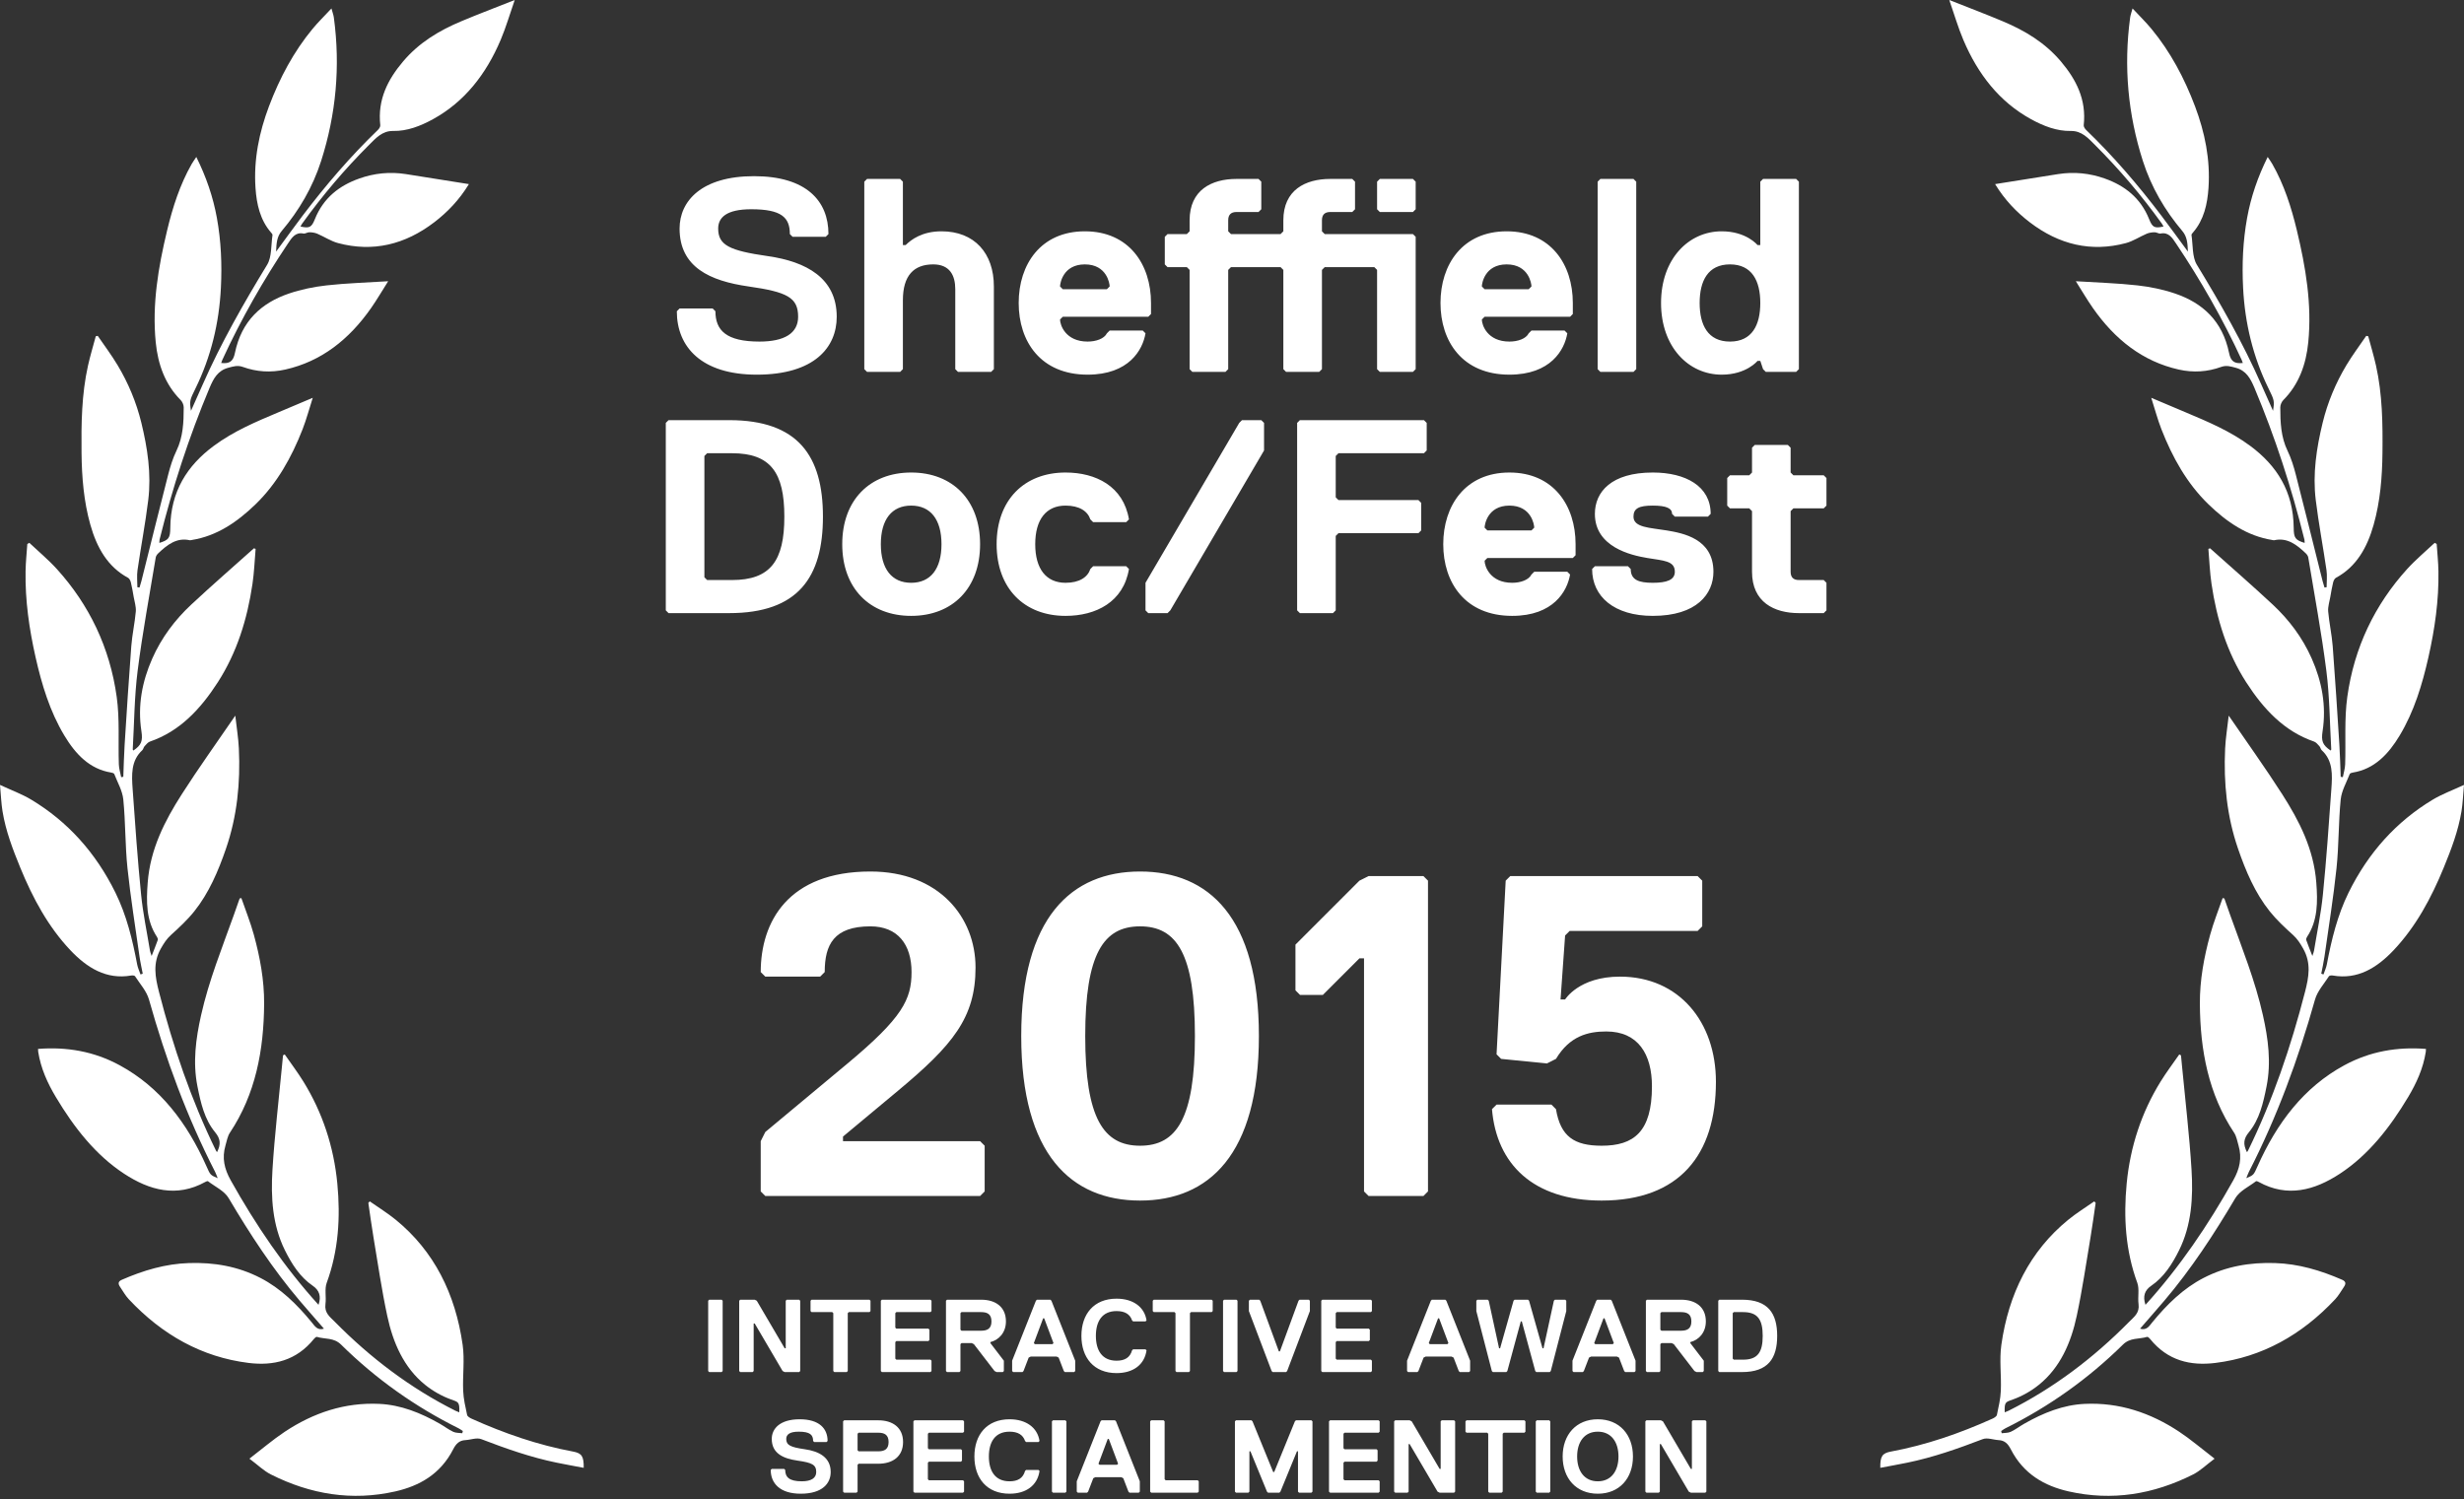 <?xml version="1.0" encoding="UTF-8" standalone="no"?>
<svg width="143px" height="87px" viewBox="0 0 143 87" version="1.1" xmlns="http://www.w3.org/2000/svg" xmlns:xlink="http://www.w3.org/1999/xlink" xmlns:sketch="http://www.bohemiancoding.com/sketch/ns">
    <rect x="0" y="0" width="143" height="87" fill="#333333" stroke="none"/>
    <!-- Generator: Sketch 3.3.2 (12043) - http://www.bohemiancoding.com/sketch -->
    <title>Sheffield</title>
    <desc>Created with Sketch.</desc>
    <defs></defs>
    <g id="Page-1" stroke="none" stroke-width="1" fill="none" fill-rule="evenodd" sketch:type="MSPage">
        <g id="Desktop-Copy-2" sketch:type="MSArtboardGroup" transform="translate(-155, -1044)" fill="#FFFFFF">
            <g id="BlockAwards" sketch:type="MSLayerGroup" transform="translate(0, 998)">
                <g id="Prix" transform="translate(155, 45)" sketch:type="MSShapeGroup">
                    <g id="Sheffield" transform="translate(0, 1)">
                        <g id="Palmes">
                            <g id="Palme">
                                <path d="M26.655,81.971 C26.677,81.355 26.604,81.378 26.165,81.219 C25.637,81.028 25.116,80.733 24.668,80.371 C23.44,79.379 22.809,77.943 22.473,76.365 C22.151,74.859 21.93,73.327 21.674,71.805 C21.563,71.144 21.475,70.478 21.377,69.815 C21.404,69.785 21.432,69.756 21.459,69.727 C21.964,70.081 22.49,70.404 22.969,70.796 C25.192,72.611 26.429,75.089 26.85,78.053 C26.973,78.919 26.844,79.825 26.88,80.711 C26.898,81.184 27.01,81.655 27.108,82.12 C27.128,82.212 27.269,82.294 27.37,82.34 C29.274,83.197 31.228,83.871 33.262,84.249 C33.766,84.342 33.886,84.528 33.876,85.192 C33.347,85.091 32.825,84.999 32.305,84.892 C30.808,84.585 29.366,84.077 27.931,83.527 C27.661,83.424 27.315,83.567 27.003,83.584 C26.665,83.603 26.471,83.783 26.301,84.116 C25.565,85.553 24.348,86.243 22.938,86.562 C20.434,87.128 18.025,86.738 15.718,85.574 C15.308,85.367 14.956,85.02 14.475,84.661 C15.219,84.09 15.844,83.553 16.519,83.104 C18.201,81.985 20.025,81.389 22.007,81.48 C23.266,81.538 24.419,82.003 25.524,82.633 C25.787,82.783 26.033,82.974 26.304,83.101 C26.461,83.175 26.653,83.159 26.829,83.184 C26.84,83.141 26.851,83.099 26.861,83.056 C26.779,83.003 26.7,82.94 26.613,82.897 C24.115,81.657 21.832,80.049 19.793,78.039 C19.368,77.62 18.858,77.737 18.392,77.592 C18.347,77.579 18.264,77.655 18.22,77.71 C17.199,78.978 15.864,79.283 14.422,79.103 C11.72,78.766 9.416,77.479 7.473,75.405 C7.279,75.198 7.135,74.935 6.971,74.695 C6.846,74.514 6.845,74.376 7.07,74.278 C8.325,73.73 9.609,73.35 10.971,73.307 C12.415,73.261 13.802,73.492 15.119,74.173 C16.293,74.78 17.235,75.703 18.092,76.749 C18.268,76.964 18.423,77.237 18.8,77.115 C18.316,76.557 17.847,76.027 17.388,75.487 C15.834,73.658 14.513,71.639 13.273,69.544 C13.018,69.113 12.485,68.877 12.074,68.56 C12.043,68.537 11.962,68.574 11.912,68.601 C10.252,69.518 8.675,69.087 7.204,68.123 C5.543,67.034 4.301,65.444 3.246,63.681 C2.761,62.871 2.368,62.013 2.217,61.044 C2.209,60.995 2.211,60.944 2.208,60.878 C3.872,60.749 5.455,61.017 6.952,61.831 C9.294,63.104 10.862,65.172 11.987,67.7 C12.208,68.195 12.202,68.198 12.635,68.381 C12.572,68.227 12.534,68.112 12.48,68.007 C10.856,64.837 9.623,61.49 8.648,58.018 C8.508,57.521 8.123,57.104 7.838,56.661 C7.806,56.611 7.683,56.606 7.607,56.619 C6.176,56.866 5.058,56.179 4.082,55.147 C2.797,53.787 1.903,52.131 1.176,50.357 C0.743,49.299 0.332,48.23 0.145,47.081 C0.071,46.625 0.055,46.157 0,45.556 C0.679,45.872 1.277,46.088 1.819,46.415 C3.926,47.682 5.556,49.487 6.699,51.809 C7.343,53.115 7.69,54.534 7.962,55.98 C8,56.178 8.089,56.364 8.155,56.556 C8.198,56.542 8.241,56.527 8.284,56.513 C8.221,56.181 8.144,55.852 8.097,55.518 C7.855,53.808 7.579,52.102 7.398,50.384 C7.26,49.064 7.287,47.724 7.156,46.403 C7.105,45.895 6.821,45.413 6.632,44.925 C6.613,44.876 6.513,44.848 6.448,44.838 C5.203,44.636 4.385,43.773 3.732,42.686 C2.898,41.298 2.424,39.741 2.064,38.142 C1.695,36.505 1.455,34.846 1.484,33.153 C1.493,32.626 1.55,32.101 1.585,31.574 C1.624,31.552 1.663,31.529 1.702,31.506 C2.238,32.012 2.807,32.483 3.304,33.031 C5.174,35.098 6.376,37.576 6.774,40.453 C6.951,41.732 6.854,43.056 6.897,44.359 C6.905,44.61 6.985,44.857 7.032,45.106 C7.073,45.099 7.115,45.092 7.156,45.085 C7.181,44.469 7.193,43.852 7.232,43.237 C7.354,41.324 7.473,39.411 7.62,37.501 C7.672,36.828 7.823,36.164 7.882,35.491 C7.906,35.216 7.807,34.927 7.759,34.646 C7.71,34.365 7.664,34.082 7.596,33.806 C7.572,33.705 7.51,33.578 7.433,33.536 C6.245,32.897 5.617,31.78 5.243,30.453 C4.861,29.096 4.747,27.697 4.732,26.284 C4.714,24.585 4.735,22.889 5.106,21.226 C5.234,20.65 5.406,20.086 5.558,19.517 C5.596,19.509 5.635,19.501 5.673,19.493 C6.06,20.061 6.475,20.609 6.829,21.202 C7.444,22.231 7.913,23.345 8.203,24.535 C8.56,26.002 8.79,27.5 8.604,29.02 C8.437,30.384 8.177,31.734 7.98,33.095 C7.933,33.417 7.973,33.754 7.973,34.083 C8.014,34.089 8.056,34.094 8.097,34.099 C8.134,33.974 8.175,33.85 8.207,33.723 C8.723,31.666 9.231,29.607 9.759,27.554 C9.881,27.079 10.028,26.601 10.238,26.168 C10.627,25.367 10.662,24.509 10.662,23.641 C10.662,23.498 10.582,23.316 10.483,23.217 C9.585,22.314 9.166,21.157 9.038,19.868 C8.82,17.655 9.188,15.506 9.698,13.377 C10.023,12.023 10.444,10.713 11.125,9.518 C11.197,9.391 11.285,9.274 11.393,9.11 C11.967,10.266 12.367,11.427 12.589,12.656 C12.831,13.993 12.889,15.346 12.82,16.708 C12.716,18.768 12.24,20.713 11.352,22.531 C11.012,23.225 10.991,23.261 11.084,23.843 C11.327,23.297 11.544,22.814 11.758,22.33 C12.833,19.894 14.136,17.61 15.506,15.363 C15.78,14.914 15.727,14.222 15.815,13.64 C15.822,13.595 15.759,13.53 15.72,13.484 C15.097,12.76 14.891,11.852 14.828,10.904 C14.717,9.258 15.04,7.684 15.609,6.174 C16.231,4.526 17.045,2.997 18.144,1.67 C18.47,1.276 18.836,0.922 19.236,0.491 C19.297,0.717 19.355,0.867 19.376,1.022 C19.759,3.861 19.503,6.636 18.638,9.339 C18.147,10.872 17.355,12.216 16.351,13.404 C16.072,13.733 16.042,14.1 16.023,14.604 C16.574,13.856 17.058,13.186 17.555,12.528 C18.901,10.749 20.344,9.071 21.929,7.543 C21.998,7.477 22.079,7.355 22.07,7.271 C21.905,5.777 22.51,4.615 23.386,3.576 C24.319,2.468 25.497,1.769 26.762,1.238 C27.753,0.821 28.757,0.442 29.872,0 C29.584,0.827 29.363,1.593 29.056,2.316 C28.209,4.313 26.958,5.911 25.135,6.914 C24.405,7.315 23.635,7.616 22.82,7.601 C22.182,7.589 21.808,8.023 21.419,8.41 C20.009,9.815 18.713,11.342 17.532,12.984 C17.498,13.032 17.473,13.088 17.439,13.147 C17.964,13.265 18.085,13.191 18.272,12.724 C18.772,11.477 19.695,10.774 20.837,10.366 C21.722,10.05 22.626,9.96 23.547,10.103 C24.752,10.29 25.956,10.486 27.213,10.686 C26.649,11.609 25.972,12.311 25.201,12.901 C23.504,14.198 21.643,14.648 19.621,14.109 C19.202,13.997 18.817,13.736 18.41,13.563 C18.268,13.503 18.106,13.483 17.953,13.481 C17.837,13.478 17.715,13.575 17.607,13.554 C17.142,13.462 16.935,13.798 16.705,14.142 C15.273,16.278 13.994,18.517 12.904,20.885 C12.877,20.942 12.86,21.004 12.837,21.067 C13.329,21.124 13.536,20.967 13.634,20.486 C14.018,18.617 15.185,17.577 16.763,17.039 C17.472,16.798 18.218,16.645 18.957,16.563 C20.103,16.435 21.257,16.403 22.528,16.322 C22.169,16.888 21.873,17.398 21.538,17.877 C20.259,19.706 18.648,20.979 16.553,21.449 C15.713,21.638 14.895,21.586 14.092,21.296 C13.788,21.187 13.543,21.266 13.248,21.345 C12.645,21.507 12.396,21.954 12.159,22.518 C10.965,25.361 10.01,28.297 9.262,31.316 C9.248,31.376 9.253,31.441 9.249,31.511 C9.794,31.343 9.878,31.224 9.883,30.637 C9.902,28.526 10.864,27.021 12.406,25.879 C13.569,25.018 14.866,24.474 16.163,23.928 C16.793,23.663 17.422,23.396 18.151,23.088 C17.939,23.749 17.783,24.342 17.564,24.905 C16.921,26.552 16.078,28.057 14.842,29.258 C13.767,30.302 12.58,31.111 11.125,31.342 C11.09,31.347 11.053,31.363 11.02,31.356 C10.261,31.184 9.708,31.613 9.183,32.115 C9.118,32.177 9.052,32.269 9.038,32.357 C8.677,34.547 8.267,36.73 7.988,38.933 C7.797,40.44 7.791,41.975 7.704,43.497 C7.703,43.518 7.728,43.54 7.74,43.56 C8.212,43.242 8.293,43.005 8.207,42.438 C7.98,40.958 8.247,39.555 8.836,38.224 C9.378,36.998 10.163,35.963 11.103,35.087 C12.295,33.975 13.523,32.909 14.736,31.824 C14.769,31.835 14.802,31.846 14.835,31.857 C14.777,32.534 14.752,33.217 14.653,33.887 C14.351,35.942 13.749,37.875 12.644,39.593 C11.634,41.162 10.426,42.449 8.705,43.039 C8.584,43.08 8.483,43.208 8.388,43.312 C8.331,43.374 8.318,43.488 8.258,43.542 C7.59,44.152 7.641,44.985 7.698,45.798 C7.843,47.838 7.985,49.88 8.188,51.914 C8.297,53.011 8.527,54.093 8.705,55.181 C8.716,55.252 8.747,55.319 8.8,55.485 C8.943,55.118 9.057,54.839 9.157,54.555 C9.173,54.509 9.142,54.427 9.111,54.38 C8.476,53.422 8.488,52.327 8.572,51.226 C8.719,49.284 9.559,47.646 10.547,46.102 C11.522,44.577 12.576,43.113 13.655,41.535 C13.733,42.231 13.834,42.837 13.863,43.447 C13.957,45.432 13.761,47.376 13.117,49.25 C12.665,50.563 12.126,51.827 11.278,52.889 C10.874,53.395 10.396,53.837 9.921,54.266 C9.669,54.495 9.506,54.753 9.334,55.056 C8.859,55.897 9.003,56.7 9.227,57.571 C10.048,60.763 11.101,63.851 12.532,66.778 C12.549,66.811 12.573,66.84 12.595,66.872 C12.832,66.407 12.792,66.09 12.489,65.722 C11.866,64.968 11.652,64.019 11.46,63.06 C11.18,61.658 11.364,60.287 11.67,58.922 C12.12,56.915 12.882,55.031 13.567,53.116 C13.682,52.794 13.794,52.47 13.908,52.146 C13.941,52.139 13.975,52.132 14.008,52.124 C14.253,52.835 14.535,53.533 14.734,54.258 C15.09,55.558 15.337,56.889 15.329,58.254 C15.313,60.952 14.83,63.506 13.343,65.741 C13.205,65.948 13.159,66.232 13.085,66.485 C12.873,67.213 13.019,67.839 13.389,68.502 C14.851,71.115 16.508,73.552 18.485,75.731 C18.655,75.234 18.531,74.883 18.147,74.622 C17.418,74.124 16.941,73.38 16.537,72.569 C15.807,71.1 15.714,69.494 15.813,67.888 C15.936,65.887 16.174,63.894 16.363,61.897 C16.383,61.682 16.404,61.467 16.425,61.252 C16.459,61.235 16.492,61.217 16.525,61.199 C16.887,61.722 17.27,62.228 17.605,62.769 C18.713,64.56 19.371,66.546 19.577,68.691 C19.765,70.654 19.646,72.588 18.961,74.455 C18.828,74.817 18.943,75.28 18.888,75.688 C18.819,76.204 19.147,76.428 19.421,76.706 C21.513,78.829 23.835,80.576 26.43,81.878 C26.493,81.91 26.56,81.932 26.655,81.971"></path>
                            </g>
                            <g id="Palme" transform="translate(126, 43.5) scale(-1, 1) translate(-126, -43.5) translate(109, 0)">
                                <path d="M26.655,81.971 C26.677,81.355 26.604,81.378 26.165,81.219 C25.637,81.028 25.116,80.733 24.668,80.371 C23.44,79.379 22.809,77.943 22.473,76.365 C22.151,74.859 21.93,73.327 21.674,71.805 C21.563,71.144 21.475,70.478 21.377,69.815 C21.404,69.785 21.432,69.756 21.459,69.727 C21.964,70.081 22.49,70.404 22.969,70.796 C25.192,72.611 26.429,75.089 26.85,78.053 C26.973,78.919 26.844,79.825 26.88,80.711 C26.898,81.184 27.01,81.655 27.108,82.12 C27.128,82.212 27.269,82.294 27.37,82.34 C29.274,83.197 31.228,83.871 33.262,84.249 C33.766,84.342 33.886,84.528 33.876,85.192 C33.347,85.091 32.825,84.999 32.305,84.892 C30.808,84.585 29.366,84.077 27.931,83.527 C27.661,83.424 27.315,83.567 27.003,83.584 C26.665,83.603 26.471,83.783 26.301,84.116 C25.565,85.553 24.348,86.243 22.938,86.562 C20.434,87.128 18.025,86.738 15.718,85.574 C15.308,85.367 14.956,85.02 14.475,84.661 C15.219,84.09 15.844,83.553 16.519,83.104 C18.201,81.985 20.025,81.389 22.007,81.48 C23.266,81.538 24.419,82.003 25.524,82.633 C25.787,82.783 26.033,82.974 26.304,83.101 C26.461,83.175 26.653,83.159 26.829,83.184 C26.84,83.141 26.851,83.099 26.861,83.056 C26.779,83.003 26.7,82.94 26.613,82.897 C24.115,81.657 21.832,80.049 19.793,78.039 C19.368,77.62 18.858,77.737 18.392,77.592 C18.347,77.579 18.264,77.655 18.22,77.71 C17.199,78.978 15.864,79.283 14.422,79.103 C11.72,78.766 9.416,77.479 7.473,75.405 C7.279,75.198 7.135,74.935 6.971,74.695 C6.846,74.514 6.845,74.376 7.07,74.278 C8.325,73.73 9.609,73.35 10.971,73.307 C12.415,73.261 13.802,73.492 15.119,74.173 C16.293,74.78 17.235,75.703 18.092,76.749 C18.268,76.964 18.423,77.237 18.8,77.115 C18.316,76.557 17.847,76.027 17.388,75.487 C15.834,73.658 14.513,71.639 13.273,69.544 C13.018,69.113 12.485,68.877 12.074,68.56 C12.043,68.537 11.962,68.574 11.912,68.601 C10.252,69.518 8.675,69.087 7.204,68.123 C5.543,67.034 4.301,65.444 3.246,63.681 C2.761,62.871 2.368,62.013 2.217,61.044 C2.209,60.995 2.211,60.944 2.208,60.878 C3.872,60.749 5.455,61.017 6.952,61.831 C9.294,63.104 10.862,65.172 11.987,67.7 C12.208,68.195 12.202,68.198 12.635,68.381 C12.572,68.227 12.534,68.112 12.48,68.007 C10.856,64.837 9.623,61.49 8.648,58.018 C8.508,57.521 8.123,57.104 7.838,56.661 C7.806,56.611 7.683,56.606 7.607,56.619 C6.176,56.866 5.058,56.179 4.082,55.147 C2.797,53.787 1.903,52.131 1.176,50.357 C0.743,49.299 0.332,48.23 0.145,47.081 C0.071,46.625 0.055,46.157 0,45.556 C0.679,45.872 1.277,46.088 1.819,46.415 C3.926,47.682 5.556,49.487 6.699,51.809 C7.343,53.115 7.69,54.534 7.962,55.98 C8,56.178 8.089,56.364 8.155,56.556 C8.198,56.542 8.241,56.527 8.284,56.513 C8.221,56.181 8.144,55.852 8.097,55.518 C7.855,53.808 7.579,52.102 7.398,50.384 C7.26,49.064 7.287,47.724 7.156,46.403 C7.105,45.895 6.821,45.413 6.632,44.925 C6.613,44.876 6.513,44.848 6.448,44.838 C5.203,44.636 4.385,43.773 3.732,42.686 C2.898,41.298 2.424,39.741 2.064,38.142 C1.695,36.505 1.455,34.846 1.484,33.153 C1.493,32.626 1.55,32.101 1.585,31.574 C1.624,31.552 1.663,31.529 1.702,31.506 C2.238,32.012 2.807,32.483 3.304,33.031 C5.174,35.098 6.376,37.576 6.774,40.453 C6.951,41.732 6.854,43.056 6.897,44.359 C6.905,44.61 6.985,44.857 7.032,45.106 C7.073,45.099 7.115,45.092 7.156,45.085 C7.181,44.469 7.193,43.852 7.232,43.237 C7.354,41.324 7.473,39.411 7.62,37.501 C7.672,36.828 7.823,36.164 7.882,35.491 C7.906,35.216 7.807,34.927 7.759,34.646 C7.71,34.365 7.664,34.082 7.596,33.806 C7.572,33.705 7.51,33.578 7.433,33.536 C6.245,32.897 5.617,31.78 5.243,30.453 C4.861,29.096 4.747,27.697 4.732,26.284 C4.714,24.585 4.735,22.889 5.106,21.226 C5.234,20.65 5.406,20.086 5.558,19.517 C5.596,19.509 5.635,19.501 5.673,19.493 C6.06,20.061 6.475,20.609 6.829,21.202 C7.444,22.231 7.913,23.345 8.203,24.535 C8.56,26.002 8.79,27.5 8.604,29.02 C8.437,30.384 8.177,31.734 7.98,33.095 C7.933,33.417 7.973,33.754 7.973,34.083 C8.014,34.089 8.056,34.094 8.097,34.099 C8.134,33.974 8.175,33.85 8.207,33.723 C8.723,31.666 9.231,29.607 9.759,27.554 C9.881,27.079 10.028,26.601 10.238,26.168 C10.627,25.367 10.662,24.509 10.662,23.641 C10.662,23.498 10.582,23.316 10.483,23.217 C9.585,22.314 9.166,21.157 9.038,19.868 C8.82,17.655 9.188,15.506 9.698,13.377 C10.023,12.023 10.444,10.713 11.125,9.518 C11.197,9.391 11.285,9.274 11.393,9.11 C11.967,10.266 12.367,11.427 12.589,12.656 C12.831,13.993 12.889,15.346 12.82,16.708 C12.716,18.768 12.24,20.713 11.352,22.531 C11.012,23.225 10.991,23.261 11.084,23.843 C11.327,23.297 11.544,22.814 11.758,22.33 C12.833,19.894 14.136,17.61 15.506,15.363 C15.78,14.914 15.727,14.222 15.815,13.64 C15.822,13.595 15.759,13.53 15.72,13.484 C15.097,12.76 14.891,11.852 14.828,10.904 C14.717,9.258 15.04,7.684 15.609,6.174 C16.231,4.526 17.045,2.997 18.144,1.67 C18.47,1.276 18.836,0.922 19.236,0.491 C19.297,0.717 19.355,0.867 19.376,1.022 C19.759,3.861 19.503,6.636 18.638,9.339 C18.147,10.872 17.355,12.216 16.351,13.404 C16.072,13.733 16.042,14.1 16.023,14.604 C16.574,13.856 17.058,13.186 17.555,12.528 C18.901,10.749 20.344,9.071 21.929,7.543 C21.998,7.477 22.079,7.355 22.07,7.271 C21.905,5.777 22.51,4.615 23.386,3.576 C24.319,2.468 25.497,1.769 26.762,1.238 C27.753,0.821 28.757,0.442 29.872,0 C29.584,0.827 29.363,1.593 29.056,2.316 C28.209,4.313 26.958,5.911 25.135,6.914 C24.405,7.315 23.635,7.616 22.82,7.601 C22.182,7.589 21.808,8.023 21.419,8.41 C20.009,9.815 18.713,11.342 17.532,12.984 C17.498,13.032 17.473,13.088 17.439,13.147 C17.964,13.265 18.085,13.191 18.272,12.724 C18.772,11.477 19.695,10.774 20.837,10.366 C21.722,10.05 22.626,9.96 23.547,10.103 C24.752,10.29 25.956,10.486 27.213,10.686 C26.649,11.609 25.972,12.311 25.201,12.901 C23.504,14.198 21.643,14.648 19.621,14.109 C19.202,13.997 18.817,13.736 18.41,13.563 C18.268,13.503 18.106,13.483 17.953,13.481 C17.837,13.478 17.715,13.575 17.607,13.554 C17.142,13.462 16.935,13.798 16.705,14.142 C15.273,16.278 13.994,18.517 12.904,20.885 C12.877,20.942 12.86,21.004 12.837,21.067 C13.329,21.124 13.536,20.967 13.634,20.486 C14.018,18.617 15.185,17.577 16.763,17.039 C17.472,16.798 18.218,16.645 18.957,16.563 C20.103,16.435 21.257,16.403 22.528,16.322 C22.169,16.888 21.873,17.398 21.538,17.877 C20.259,19.706 18.648,20.979 16.553,21.449 C15.713,21.638 14.895,21.586 14.092,21.296 C13.788,21.187 13.543,21.266 13.248,21.345 C12.645,21.507 12.396,21.954 12.159,22.518 C10.965,25.361 10.01,28.297 9.262,31.316 C9.248,31.376 9.253,31.441 9.249,31.511 C9.794,31.343 9.878,31.224 9.883,30.637 C9.902,28.526 10.864,27.021 12.406,25.879 C13.569,25.018 14.866,24.474 16.163,23.928 C16.793,23.663 17.422,23.396 18.151,23.088 C17.939,23.749 17.783,24.342 17.564,24.905 C16.921,26.552 16.078,28.057 14.842,29.258 C13.767,30.302 12.58,31.111 11.125,31.342 C11.09,31.347 11.053,31.363 11.02,31.356 C10.261,31.184 9.708,31.613 9.183,32.115 C9.118,32.177 9.052,32.269 9.038,32.357 C8.677,34.547 8.267,36.73 7.988,38.933 C7.797,40.44 7.791,41.975 7.704,43.497 C7.703,43.518 7.728,43.54 7.74,43.56 C8.212,43.242 8.293,43.005 8.207,42.438 C7.98,40.958 8.247,39.555 8.836,38.224 C9.378,36.998 10.163,35.963 11.103,35.087 C12.295,33.975 13.523,32.909 14.736,31.824 C14.769,31.835 14.802,31.846 14.835,31.857 C14.777,32.534 14.752,33.217 14.653,33.887 C14.351,35.942 13.749,37.875 12.644,39.593 C11.634,41.162 10.426,42.449 8.705,43.039 C8.584,43.08 8.483,43.208 8.388,43.312 C8.331,43.374 8.318,43.488 8.258,43.542 C7.59,44.152 7.641,44.985 7.698,45.798 C7.843,47.838 7.985,49.88 8.188,51.914 C8.297,53.011 8.527,54.093 8.705,55.181 C8.716,55.252 8.747,55.319 8.8,55.485 C8.943,55.118 9.057,54.839 9.157,54.555 C9.173,54.509 9.142,54.427 9.111,54.38 C8.476,53.422 8.488,52.327 8.572,51.226 C8.719,49.284 9.559,47.646 10.547,46.102 C11.522,44.577 12.576,43.113 13.655,41.535 C13.733,42.231 13.834,42.837 13.863,43.447 C13.957,45.432 13.761,47.376 13.117,49.25 C12.665,50.563 12.126,51.827 11.278,52.889 C10.874,53.395 10.396,53.837 9.921,54.266 C9.669,54.495 9.506,54.753 9.334,55.056 C8.859,55.897 9.003,56.7 9.227,57.571 C10.048,60.763 11.101,63.851 12.532,66.778 C12.549,66.811 12.573,66.84 12.595,66.872 C12.832,66.407 12.792,66.09 12.489,65.722 C11.866,64.968 11.652,64.019 11.46,63.06 C11.18,61.658 11.364,60.287 11.67,58.922 C12.12,56.915 12.882,55.031 13.567,53.116 C13.682,52.794 13.794,52.47 13.908,52.146 C13.941,52.139 13.975,52.132 14.008,52.124 C14.253,52.835 14.535,53.533 14.734,54.258 C15.09,55.558 15.337,56.889 15.329,58.254 C15.313,60.952 14.83,63.506 13.343,65.741 C13.205,65.948 13.159,66.232 13.085,66.485 C12.873,67.213 13.019,67.839 13.389,68.502 C14.851,71.115 16.508,73.552 18.485,75.731 C18.655,75.234 18.531,74.883 18.147,74.622 C17.418,74.124 16.941,73.38 16.537,72.569 C15.807,71.1 15.714,69.494 15.813,67.888 C15.936,65.887 16.174,63.894 16.363,61.897 C16.383,61.682 16.404,61.467 16.425,61.252 C16.459,61.235 16.492,61.217 16.525,61.199 C16.887,61.722 17.27,62.228 17.605,62.769 C18.713,64.56 19.371,66.546 19.577,68.691 C19.765,70.654 19.646,72.588 18.961,74.455 C18.828,74.817 18.943,75.28 18.888,75.688 C18.819,76.204 19.147,76.428 19.421,76.706 C21.513,78.829 23.835,80.576 26.43,81.878 C26.493,81.91 26.56,81.932 26.655,81.971"></path>
                            </g>
                        </g>
                        <path d="M48.56,18.385 C48.56,16.145 46.8,15.185 44.56,14.865 C42.32,14.545 41.68,14.225 41.68,13.265 C41.68,12.625 42.16,12.145 43.6,12.145 C45.36,12.145 45.84,12.625 45.84,13.585 L46,13.745 L47.92,13.745 L48.08,13.585 C48.08,11.665 46.8,10.225 43.76,10.225 C40.72,10.225 39.44,11.665 39.44,13.265 C39.44,15.505 41.2,16.305 43.44,16.625 C45.68,16.945 46.32,17.265 46.32,18.385 C46.32,19.345 45.52,19.825 44.08,19.825 C42.16,19.825 41.52,19.185 41.52,18.065 L41.36,17.905 L39.44,17.905 L39.28,18.065 C39.28,20.145 40.72,21.745 43.92,21.745 C47.28,21.745 48.56,20.145 48.56,18.385 L48.56,18.385 Z M57.68,21.425 L57.68,16.625 C57.68,14.705 56.56,13.425 54.64,13.425 C53.52,13.425 52.88,13.905 52.56,14.225 L52.4,14.225 L52.4,10.545 L52.24,10.385 L50.32,10.385 L50.16,10.545 L50.16,21.425 L50.32,21.585 L52.24,21.585 L52.4,21.425 L52.4,17.425 C52.4,15.985 53.04,15.345 54.16,15.345 C55.12,15.345 55.44,15.985 55.44,16.785 L55.44,21.425 L55.6,21.585 L57.52,21.585 L57.68,21.425 Z M66.8,17.585 C66.8,15.345 65.52,13.425 62.96,13.425 C60.4,13.425 59.12,15.345 59.12,17.585 C59.12,19.825 60.4,21.745 63.12,21.745 C65.52,21.745 66.32,20.305 66.48,19.345 L66.32,19.185 L64.4,19.185 L64.24,19.345 C64.08,19.665 63.6,19.825 63.12,19.825 C61.84,19.825 61.52,18.865 61.52,18.545 L61.68,18.385 L66.64,18.385 L66.8,18.225 L66.8,17.585 Z M64.24,16.785 L61.68,16.785 L61.52,16.625 C61.52,16.465 61.68,15.345 62.96,15.345 C64.24,15.345 64.4,16.465 64.4,16.625 L64.24,16.785 Z M73.04,10.385 L71.76,10.385 C70.32,10.385 69.04,11.025 69.04,12.785 L69.04,13.425 L68.88,13.585 L67.76,13.585 L67.6,13.745 L67.6,15.345 L67.76,15.505 L68.88,15.505 L69.04,15.665 L69.04,21.425 L69.2,21.585 L71.12,21.585 L71.28,21.425 L71.28,15.665 L71.44,15.505 L74.32,15.505 L74.48,15.665 L74.48,21.425 L74.64,21.585 L76.56,21.585 L76.72,21.425 L76.72,15.665 L76.88,15.505 L79.76,15.505 L79.92,15.665 L79.92,21.425 L80.08,21.585 L82,21.585 L82.16,21.425 L82.16,13.745 L82,13.585 L76.88,13.585 L76.72,13.425 L76.72,12.785 C76.72,12.465 76.88,12.305 77.2,12.305 L78.48,12.305 L78.64,12.145 L78.64,10.545 L78.48,10.385 L77.2,10.385 C75.76,10.385 74.48,11.025 74.48,12.785 L74.48,13.425 L74.32,13.585 L71.44,13.585 L71.28,13.425 L71.28,12.785 C71.28,12.465 71.44,12.305 71.76,12.305 L73.04,12.305 L73.2,12.145 L73.2,10.545 L73.04,10.385 Z M82.16,12.145 L82.16,10.545 L82,10.385 L80.08,10.385 L79.92,10.545 L79.92,12.145 L80.08,12.305 L82,12.305 L82.16,12.145 Z M91.28,17.585 C91.28,15.345 90,13.425 87.44,13.425 C84.88,13.425 83.6,15.345 83.6,17.585 C83.6,19.825 84.88,21.745 87.6,21.745 C90,21.745 90.8,20.305 90.96,19.345 L90.8,19.185 L88.88,19.185 L88.72,19.345 C88.56,19.665 88.08,19.825 87.6,19.825 C86.32,19.825 86,18.865 86,18.545 L86.16,18.385 L91.12,18.385 L91.28,18.225 L91.28,17.585 Z M88.72,16.785 L86.16,16.785 L86,16.625 C86,16.465 86.16,15.345 87.44,15.345 C88.72,15.345 88.88,16.465 88.88,16.625 L88.72,16.785 Z M94.96,21.425 L94.96,10.545 L94.8,10.385 L92.88,10.385 L92.72,10.545 L92.72,21.425 L92.88,21.585 L94.8,21.585 L94.96,21.425 Z M96.4,17.585 C96.4,20.145 98,21.745 99.92,21.745 C101.36,21.745 102,20.945 102,20.945 L102.16,20.945 L102.32,21.425 L102.48,21.585 L104.24,21.585 L104.4,21.425 L104.4,10.545 L104.24,10.385 L102.32,10.385 L102.16,10.545 L102.16,14.225 L102,14.225 C102,14.225 101.36,13.425 99.92,13.425 C98,13.425 96.4,15.025 96.4,17.585 L96.4,17.585 Z M98.64,17.585 C98.64,16.305 99.12,15.345 100.4,15.345 C101.68,15.345 102.16,16.305 102.16,17.585 C102.16,18.865 101.68,19.825 100.4,19.825 C99.12,19.825 98.64,18.865 98.64,17.585 L98.64,17.585 Z M47.76,29.985 C47.76,26.465 46.32,24.385 42.32,24.385 L38.8,24.385 L38.64,24.545 L38.64,35.425 L38.8,35.585 L42.32,35.585 C46.32,35.585 47.76,33.505 47.76,29.985 L47.76,29.985 Z M45.52,29.985 C45.52,32.545 44.72,33.665 42.48,33.665 L41.04,33.665 L40.88,33.505 L40.88,26.465 L41.04,26.305 L42.48,26.305 C44.72,26.305 45.52,27.425 45.52,29.985 L45.52,29.985 Z M56.88,31.585 C56.88,29.025 55.28,27.425 52.88,27.425 C50.48,27.425 48.88,29.025 48.88,31.585 C48.88,34.145 50.48,35.745 52.88,35.745 C55.28,35.745 56.88,34.145 56.88,31.585 L56.88,31.585 Z M54.64,31.585 C54.64,33.025 54,33.825 52.88,33.825 C51.76,33.825 51.12,33.025 51.12,31.585 C51.12,30.145 51.76,29.345 52.88,29.345 C54,29.345 54.64,30.145 54.64,31.585 L54.64,31.585 Z M60.08,31.585 C60.08,30.145 60.72,29.345 61.84,29.345 C62.64,29.345 63.12,29.665 63.28,30.145 L63.44,30.305 L65.36,30.305 L65.52,30.145 C65.2,28.225 63.6,27.425 61.84,27.425 C59.44,27.425 57.84,29.025 57.84,31.585 C57.84,34.145 59.44,35.745 61.84,35.745 C63.6,35.745 65.2,34.945 65.52,33.025 L65.36,32.865 L63.44,32.865 L63.28,33.025 C63.12,33.505 62.64,33.825 61.84,33.825 C60.72,33.825 60.08,33.025 60.08,31.585 L60.08,31.585 Z M73.36,26.145 L73.36,24.545 L73.2,24.385 L72.08,24.385 L71.92,24.545 L66.48,33.825 L66.48,35.425 L66.64,35.585 L67.76,35.585 L67.92,35.425 L73.36,26.145 Z M82.8,26.145 L82.8,24.545 L82.64,24.385 L75.44,24.385 L75.28,24.545 L75.28,35.425 L75.44,35.585 L77.36,35.585 L77.52,35.425 L77.52,31.105 L77.68,30.945 L82.32,30.945 L82.48,30.785 L82.48,29.185 L82.32,29.025 L77.68,29.025 L77.52,28.865 L77.52,26.465 L77.68,26.305 L82.64,26.305 L82.8,26.145 Z M91.44,31.585 C91.44,29.345 90.16,27.425 87.6,27.425 C85.04,27.425 83.76,29.345 83.76,31.585 C83.76,33.825 85.04,35.745 87.76,35.745 C90.16,35.745 90.96,34.305 91.12,33.345 L90.96,33.185 L89.04,33.185 L88.88,33.345 C88.72,33.665 88.24,33.825 87.76,33.825 C86.48,33.825 86.16,32.865 86.16,32.545 L86.32,32.385 L91.28,32.385 L91.44,32.225 L91.44,31.585 Z M88.88,30.785 L86.32,30.785 L86.16,30.625 C86.16,30.465 86.32,29.345 87.6,29.345 C88.88,29.345 89.04,30.465 89.04,30.625 L88.88,30.785 Z M99.44,33.185 C99.44,31.265 97.68,30.945 96.72,30.785 C95.76,30.625 94.8,30.625 94.8,29.985 C94.8,29.505 95.12,29.345 95.92,29.345 C96.72,29.345 97.04,29.505 97.04,29.825 L97.2,29.985 L99.12,29.985 L99.28,29.825 C99.28,28.225 97.84,27.425 95.92,27.425 C93.52,27.425 92.56,28.545 92.56,29.825 C92.56,31.745 94.64,32.225 95.6,32.385 C96.56,32.545 97.2,32.545 97.2,33.185 C97.2,33.665 96.72,33.825 95.92,33.825 C95.12,33.825 94.64,33.665 94.64,33.025 L94.48,32.865 L92.56,32.865 L92.4,33.025 C92.4,34.625 93.68,35.745 95.92,35.745 C98.48,35.745 99.44,34.465 99.44,33.185 L99.44,33.185 Z M103.92,29.665 L104.08,29.505 L105.84,29.505 L106,29.345 L106,27.745 L105.84,27.585 L104.08,27.585 L103.92,27.425 L103.92,25.985 L103.76,25.825 L101.84,25.825 L101.68,25.985 L101.68,27.425 L101.52,27.585 L100.4,27.585 L100.24,27.745 L100.24,29.345 L100.4,29.505 L101.52,29.505 L101.68,29.665 L101.68,33.185 C101.68,34.945 102.96,35.585 104.4,35.585 L105.84,35.585 L106,35.425 L106,33.825 L105.84,33.665 L104.4,33.665 C104.08,33.665 103.92,33.505 103.92,33.185 L103.92,29.665 Z"></path>
                        <path d="M57.146,69.149 L57.146,66.497 L56.881,66.232 L48.924,66.232 L48.924,65.966 L52.107,63.314 C55.29,60.662 56.616,59.07 56.616,56.152 C56.616,53.235 54.494,50.582 50.515,50.582 C45.741,50.582 44.149,53.5 44.149,56.418 L44.415,56.683 L47.598,56.683 L47.863,56.418 C47.863,54.826 48.393,53.765 50.515,53.765 C52.107,53.765 52.902,54.826 52.902,56.418 C52.902,58.009 52.372,59.07 49.189,61.723 L44.415,65.701 L44.149,66.232 L44.149,69.149 L44.415,69.415 L56.881,69.415 L57.146,69.149 Z M59.268,60.131 C59.268,67.027 62.186,69.68 66.165,69.68 C70.143,69.68 73.061,67.027 73.061,60.131 C73.061,53.235 70.143,50.582 66.165,50.582 C62.186,50.582 59.268,53.235 59.268,60.131 L59.268,60.131 Z M62.982,60.131 C62.982,55.357 64.043,53.765 66.165,53.765 C68.287,53.765 69.348,55.357 69.348,60.131 C69.348,64.905 68.287,66.497 66.165,66.497 C64.043,66.497 62.982,64.905 62.982,60.131 L62.982,60.131 Z M82.61,69.415 L82.875,69.149 L82.875,51.113 L82.61,50.848 L79.427,50.848 L78.896,51.113 L75.183,54.826 L75.183,57.479 L75.448,57.744 L76.774,57.744 L78.896,55.622 L79.162,55.622 L79.162,69.149 L79.427,69.415 L82.61,69.415 Z M99.585,62.784 C99.585,59.335 97.463,56.683 94.015,56.683 C91.628,56.683 90.832,58.009 90.832,58.009 L90.567,58.009 L90.832,54.296 L91.098,54.03 L98.524,54.03 L98.79,53.765 L98.79,51.113 L98.524,50.848 L87.649,50.848 L87.384,51.113 L86.854,61.192 L87.119,61.457 L89.771,61.723 L90.302,61.457 C91.098,60.131 92.159,59.866 93.22,59.866 C95.076,59.866 95.872,61.192 95.872,63.049 C95.872,65.701 94.811,66.497 92.954,66.497 C91.363,66.497 90.567,65.966 90.302,64.375 L90.037,64.11 L86.854,64.11 L86.588,64.375 C86.854,67.558 88.976,69.68 92.954,69.68 C97.463,69.68 99.585,67.027 99.585,62.784 L99.585,62.784 Z" id="2015"></path>
                        <path d="M41.94,79.574 L41.94,75.494 L41.88,75.434 L41.16,75.434 L41.1,75.494 L41.1,79.574 L41.16,79.634 L41.88,79.634 L41.94,79.574 Z M42.9,75.494 L42.9,79.574 L42.96,79.634 L43.68,79.634 L43.74,79.574 L43.74,76.814 L43.8,76.814 L45.42,79.574 L45.54,79.634 L46.38,79.634 L46.44,79.574 L46.44,75.494 L46.38,75.434 L45.66,75.434 L45.6,75.494 L45.6,78.254 L45.54,78.254 L43.92,75.494 L43.8,75.434 L42.96,75.434 L42.9,75.494 Z M50.52,76.094 L50.52,75.494 L50.46,75.434 L47.1,75.434 L47.04,75.494 L47.04,76.094 L47.1,76.154 L48.3,76.154 L48.36,76.214 L48.36,79.574 L48.42,79.634 L49.14,79.634 L49.2,79.574 L49.2,76.214 L49.26,76.154 L50.46,76.154 L50.52,76.094 Z M54.06,79.574 L54.06,78.974 L54,78.914 L52.02,78.914 L51.96,78.854 L51.96,77.894 L52.02,77.834 L53.88,77.834 L53.94,77.774 L53.94,77.174 L53.88,77.114 L52.02,77.114 L51.96,77.054 L51.96,76.214 L52.02,76.154 L54,76.154 L54.06,76.094 L54.06,75.494 L54,75.434 L51.18,75.434 L51.12,75.494 L51.12,79.574 L51.18,79.634 L54,79.634 L54.06,79.574 Z M58.38,76.694 C58.38,75.854 57.78,75.434 56.94,75.434 L54.96,75.434 L54.9,75.494 L54.9,79.574 L54.96,79.634 L55.68,79.634 L55.74,79.574 L55.74,78.014 L55.8,77.954 L56.4,77.954 L56.52,78.014 L57.72,79.574 L57.84,79.634 L58.2,79.634 L58.26,79.574 L58.26,78.974 L57.48,77.954 L57.48,77.894 C57.96,77.774 58.38,77.354 58.38,76.694 L58.38,76.694 Z M57.54,76.694 C57.54,77.114 57.3,77.234 56.94,77.234 L55.8,77.234 L55.74,77.174 L55.74,76.214 L55.8,76.154 L56.94,76.154 C57.3,76.154 57.54,76.274 57.54,76.694 L57.54,76.694 Z M62.4,79.574 L62.4,78.974 L61.02,75.494 L60.96,75.434 L60.18,75.434 L60.12,75.494 L58.74,78.974 L58.74,79.574 L58.8,79.634 L59.34,79.634 L59.4,79.574 L59.7,78.794 L59.82,78.734 L61.32,78.734 L61.44,78.794 L61.74,79.574 L61.8,79.634 L62.34,79.634 L62.4,79.574 Z M61.14,77.954 L61.08,78.014 L60.06,78.014 L60,77.954 L60.54,76.514 L60.6,76.514 L61.14,77.954 Z M64.8,78.974 C63.96,78.974 63.6,78.374 63.6,77.534 C63.6,76.694 63.96,76.094 64.8,76.094 C65.28,76.094 65.58,76.274 65.7,76.634 L65.76,76.694 L66.48,76.694 L66.54,76.634 C66.42,75.854 65.76,75.374 64.8,75.374 C63.48,75.374 62.76,76.274 62.76,77.534 C62.76,78.794 63.48,79.694 64.8,79.694 C65.76,79.694 66.42,79.214 66.54,78.374 L66.48,78.314 L65.76,78.314 L65.7,78.374 C65.58,78.794 65.28,78.974 64.8,78.974 L64.8,78.974 Z M70.38,76.094 L70.38,75.494 L70.32,75.434 L66.96,75.434 L66.9,75.494 L66.9,76.094 L66.96,76.154 L68.16,76.154 L68.22,76.214 L68.22,79.574 L68.28,79.634 L69,79.634 L69.06,79.574 L69.06,76.214 L69.12,76.154 L70.32,76.154 L70.38,76.094 Z M71.82,79.574 L71.82,75.494 L71.76,75.434 L71.04,75.434 L70.98,75.494 L70.98,79.574 L71.04,79.634 L71.76,79.634 L71.82,79.574 Z M76.02,76.094 L76.02,75.494 L75.96,75.434 L75.42,75.434 L75.36,75.494 L74.28,78.434 L74.22,78.434 L73.14,75.494 L73.08,75.434 L72.54,75.434 L72.48,75.494 L72.48,76.094 L73.8,79.574 L73.86,79.634 L74.64,79.634 L74.7,79.574 L76.02,76.094 Z M79.62,79.574 L79.62,78.974 L79.56,78.914 L77.58,78.914 L77.52,78.854 L77.52,77.894 L77.58,77.834 L79.44,77.834 L79.5,77.774 L79.5,77.174 L79.44,77.114 L77.58,77.114 L77.52,77.054 L77.52,76.214 L77.58,76.154 L79.56,76.154 L79.62,76.094 L79.62,75.494 L79.56,75.434 L76.74,75.434 L76.68,75.494 L76.68,79.574 L76.74,79.634 L79.56,79.634 L79.62,79.574 Z M85.32,79.574 L85.32,78.974 L83.94,75.494 L83.88,75.434 L83.1,75.434 L83.04,75.494 L81.66,78.974 L81.66,79.574 L81.72,79.634 L82.26,79.634 L82.32,79.574 L82.62,78.794 L82.74,78.734 L84.24,78.734 L84.36,78.794 L84.66,79.574 L84.72,79.634 L85.26,79.634 L85.32,79.574 Z M84.06,77.954 L84,78.014 L82.98,78.014 L82.92,77.954 L83.46,76.514 L83.52,76.514 L84.06,77.954 Z M87.9,75.434 L87.84,75.494 L87.06,78.254 L87,78.254 L86.4,75.494 L86.34,75.434 L85.74,75.434 L85.68,75.494 L85.68,76.094 L86.58,79.574 L86.64,79.634 L87.42,79.634 L87.48,79.574 L88.26,76.694 L88.32,76.694 L89.1,79.574 L89.16,79.634 L89.94,79.634 L90,79.574 L90.9,76.094 L90.9,75.494 L90.84,75.434 L90.24,75.434 L90.18,75.494 L89.58,78.254 L89.52,78.254 L88.74,75.494 L88.68,75.434 L87.9,75.434 Z M94.92,79.574 L94.92,78.974 L93.54,75.494 L93.48,75.434 L92.7,75.434 L92.64,75.494 L91.26,78.974 L91.26,79.574 L91.32,79.634 L91.86,79.634 L91.92,79.574 L92.22,78.794 L92.34,78.734 L93.84,78.734 L93.96,78.794 L94.26,79.574 L94.32,79.634 L94.86,79.634 L94.92,79.574 Z M93.66,77.954 L93.6,78.014 L92.58,78.014 L92.52,77.954 L93.06,76.514 L93.12,76.514 L93.66,77.954 Z M99,76.694 C99,75.854 98.4,75.434 97.56,75.434 L95.58,75.434 L95.52,75.494 L95.52,79.574 L95.58,79.634 L96.3,79.634 L96.36,79.574 L96.36,78.014 L96.42,77.954 L97.02,77.954 L97.14,78.014 L98.34,79.574 L98.46,79.634 L98.82,79.634 L98.88,79.574 L98.88,78.974 L98.1,77.954 L98.1,77.894 C98.58,77.774 99,77.354 99,76.694 L99,76.694 Z M98.16,76.694 C98.16,77.114 97.92,77.234 97.56,77.234 L96.42,77.234 L96.36,77.174 L96.36,76.214 L96.42,76.154 L97.56,76.154 C97.92,76.154 98.16,76.274 98.16,76.694 L98.16,76.694 Z M103.14,77.534 C103.14,76.214 102.6,75.434 101.1,75.434 L99.78,75.434 L99.72,75.494 L99.72,79.574 L99.78,79.634 L101.1,79.634 C102.6,79.634 103.14,78.854 103.14,77.534 L103.14,77.534 Z M102.3,77.534 C102.3,78.494 102,78.914 101.16,78.914 L100.62,78.914 L100.56,78.854 L100.56,76.214 L100.62,76.154 L101.16,76.154 C102,76.154 102.3,76.574 102.3,77.534 L102.3,77.534 Z M48.21,85.434 C48.21,84.594 47.55,84.234 46.71,84.114 C45.87,83.994 45.63,83.874 45.63,83.514 C45.63,83.274 45.81,83.094 46.35,83.094 C47.01,83.094 47.19,83.274 47.19,83.634 L47.25,83.694 L47.97,83.694 L48.03,83.634 C48.03,82.914 47.55,82.374 46.41,82.374 C45.27,82.374 44.79,82.914 44.79,83.514 C44.79,84.354 45.45,84.654 46.29,84.774 C47.13,84.894 47.37,85.014 47.37,85.434 C47.37,85.794 47.07,85.974 46.53,85.974 C45.81,85.974 45.57,85.734 45.57,85.314 L45.51,85.254 L44.79,85.254 L44.73,85.314 C44.73,86.094 45.27,86.694 46.47,86.694 C47.73,86.694 48.21,86.094 48.21,85.434 L48.21,85.434 Z M52.41,83.694 C52.41,82.854 51.81,82.434 50.97,82.434 L48.99,82.434 L48.93,82.494 L48.93,86.574 L48.99,86.634 L49.71,86.634 L49.77,86.574 L49.77,85.014 L49.83,84.954 L50.97,84.954 C51.81,84.954 52.41,84.534 52.41,83.694 L52.41,83.694 Z M51.57,83.694 C51.57,84.114 51.33,84.234 50.97,84.234 L49.83,84.234 L49.77,84.174 L49.77,83.214 L49.83,83.154 L50.97,83.154 C51.33,83.154 51.57,83.274 51.57,83.694 L51.57,83.694 Z M55.95,86.574 L55.95,85.974 L55.89,85.914 L53.91,85.914 L53.85,85.854 L53.85,84.894 L53.91,84.834 L55.77,84.834 L55.83,84.774 L55.83,84.174 L55.77,84.114 L53.91,84.114 L53.85,84.054 L53.85,83.214 L53.91,83.154 L55.89,83.154 L55.95,83.094 L55.95,82.494 L55.89,82.434 L53.07,82.434 L53.01,82.494 L53.01,86.574 L53.07,86.634 L55.89,86.634 L55.95,86.574 Z M58.59,85.974 C57.75,85.974 57.39,85.374 57.39,84.534 C57.39,83.694 57.75,83.094 58.59,83.094 C59.07,83.094 59.37,83.274 59.49,83.634 L59.55,83.694 L60.27,83.694 L60.33,83.634 C60.21,82.854 59.55,82.374 58.59,82.374 C57.27,82.374 56.55,83.274 56.55,84.534 C56.55,85.794 57.27,86.694 58.59,86.694 C59.55,86.694 60.21,86.214 60.33,85.374 L60.27,85.314 L59.55,85.314 L59.49,85.374 C59.37,85.794 59.07,85.974 58.59,85.974 L58.59,85.974 Z M61.89,86.574 L61.89,82.494 L61.83,82.434 L61.11,82.434 L61.05,82.494 L61.05,86.574 L61.11,86.634 L61.83,86.634 L61.89,86.574 Z M66.15,86.574 L66.15,85.974 L64.77,82.494 L64.71,82.434 L63.93,82.434 L63.87,82.494 L62.49,85.974 L62.49,86.574 L62.55,86.634 L63.09,86.634 L63.15,86.574 L63.45,85.794 L63.57,85.734 L65.07,85.734 L65.19,85.794 L65.49,86.574 L65.55,86.634 L66.09,86.634 L66.15,86.574 Z M64.89,84.954 L64.83,85.014 L63.81,85.014 L63.75,84.954 L64.29,83.514 L64.35,83.514 L64.89,84.954 Z M69.57,86.574 L69.57,85.974 L69.51,85.914 L67.65,85.914 L67.59,85.854 L67.59,82.494 L67.53,82.434 L66.81,82.434 L66.75,82.494 L66.75,86.574 L66.81,86.634 L69.51,86.634 L69.57,86.574 Z M76.17,86.574 L76.17,82.494 L76.11,82.434 L75.21,82.434 L75.15,82.494 L73.95,85.434 L73.89,85.434 L72.69,82.494 L72.63,82.434 L71.73,82.434 L71.67,82.494 L71.67,86.574 L71.73,86.634 L72.45,86.634 L72.51,86.574 L72.51,84.234 L72.57,84.234 L73.53,86.574 L73.59,86.634 L74.25,86.634 L74.31,86.574 L75.27,84.234 L75.33,84.234 L75.33,86.574 L75.39,86.634 L76.11,86.634 L76.17,86.574 Z M80.07,86.574 L80.07,85.974 L80.01,85.914 L78.03,85.914 L77.97,85.854 L77.97,84.894 L78.03,84.834 L79.89,84.834 L79.95,84.774 L79.95,84.174 L79.89,84.114 L78.03,84.114 L77.97,84.054 L77.97,83.214 L78.03,83.154 L80.01,83.154 L80.07,83.094 L80.07,82.494 L80.01,82.434 L77.19,82.434 L77.13,82.494 L77.13,86.574 L77.19,86.634 L80.01,86.634 L80.07,86.574 Z M80.91,82.494 L80.91,86.574 L80.97,86.634 L81.69,86.634 L81.75,86.574 L81.75,83.814 L81.81,83.814 L83.43,86.574 L83.55,86.634 L84.39,86.634 L84.45,86.574 L84.45,82.494 L84.39,82.434 L83.67,82.434 L83.61,82.494 L83.61,85.254 L83.55,85.254 L81.93,82.494 L81.81,82.434 L80.97,82.434 L80.91,82.494 Z M88.53,83.094 L88.53,82.494 L88.47,82.434 L85.11,82.434 L85.05,82.494 L85.05,83.094 L85.11,83.154 L86.31,83.154 L86.37,83.214 L86.37,86.574 L86.43,86.634 L87.15,86.634 L87.21,86.574 L87.21,83.214 L87.27,83.154 L88.47,83.154 L88.53,83.094 Z M89.97,86.574 L89.97,82.494 L89.91,82.434 L89.19,82.434 L89.13,82.494 L89.13,86.574 L89.19,86.634 L89.91,86.634 L89.97,86.574 Z M93.93,84.534 C93.93,85.374 93.51,85.974 92.73,85.974 C91.95,85.974 91.53,85.374 91.53,84.534 C91.53,83.694 91.95,83.094 92.73,83.094 C93.51,83.094 93.93,83.694 93.93,84.534 L93.93,84.534 Z M94.77,84.534 C94.77,83.274 93.99,82.374 92.73,82.374 C91.47,82.374 90.69,83.274 90.69,84.534 C90.69,85.794 91.47,86.694 92.73,86.694 C93.99,86.694 94.77,85.794 94.77,84.534 L94.77,84.534 Z M95.49,82.494 L95.49,86.574 L95.55,86.634 L96.27,86.634 L96.33,86.574 L96.33,83.814 L96.39,83.814 L98.01,86.574 L98.13,86.634 L98.97,86.634 L99.03,86.574 L99.03,82.494 L98.97,82.434 L98.25,82.434 L98.19,82.494 L98.19,85.254 L98.13,85.254 L96.51,82.494 L96.39,82.434 L95.55,82.434 L95.49,82.494 Z" id="INTERACTIVE-AWARD"></path>
                    </g>
                </g>
            </g>
        </g>
    </g>
</svg>